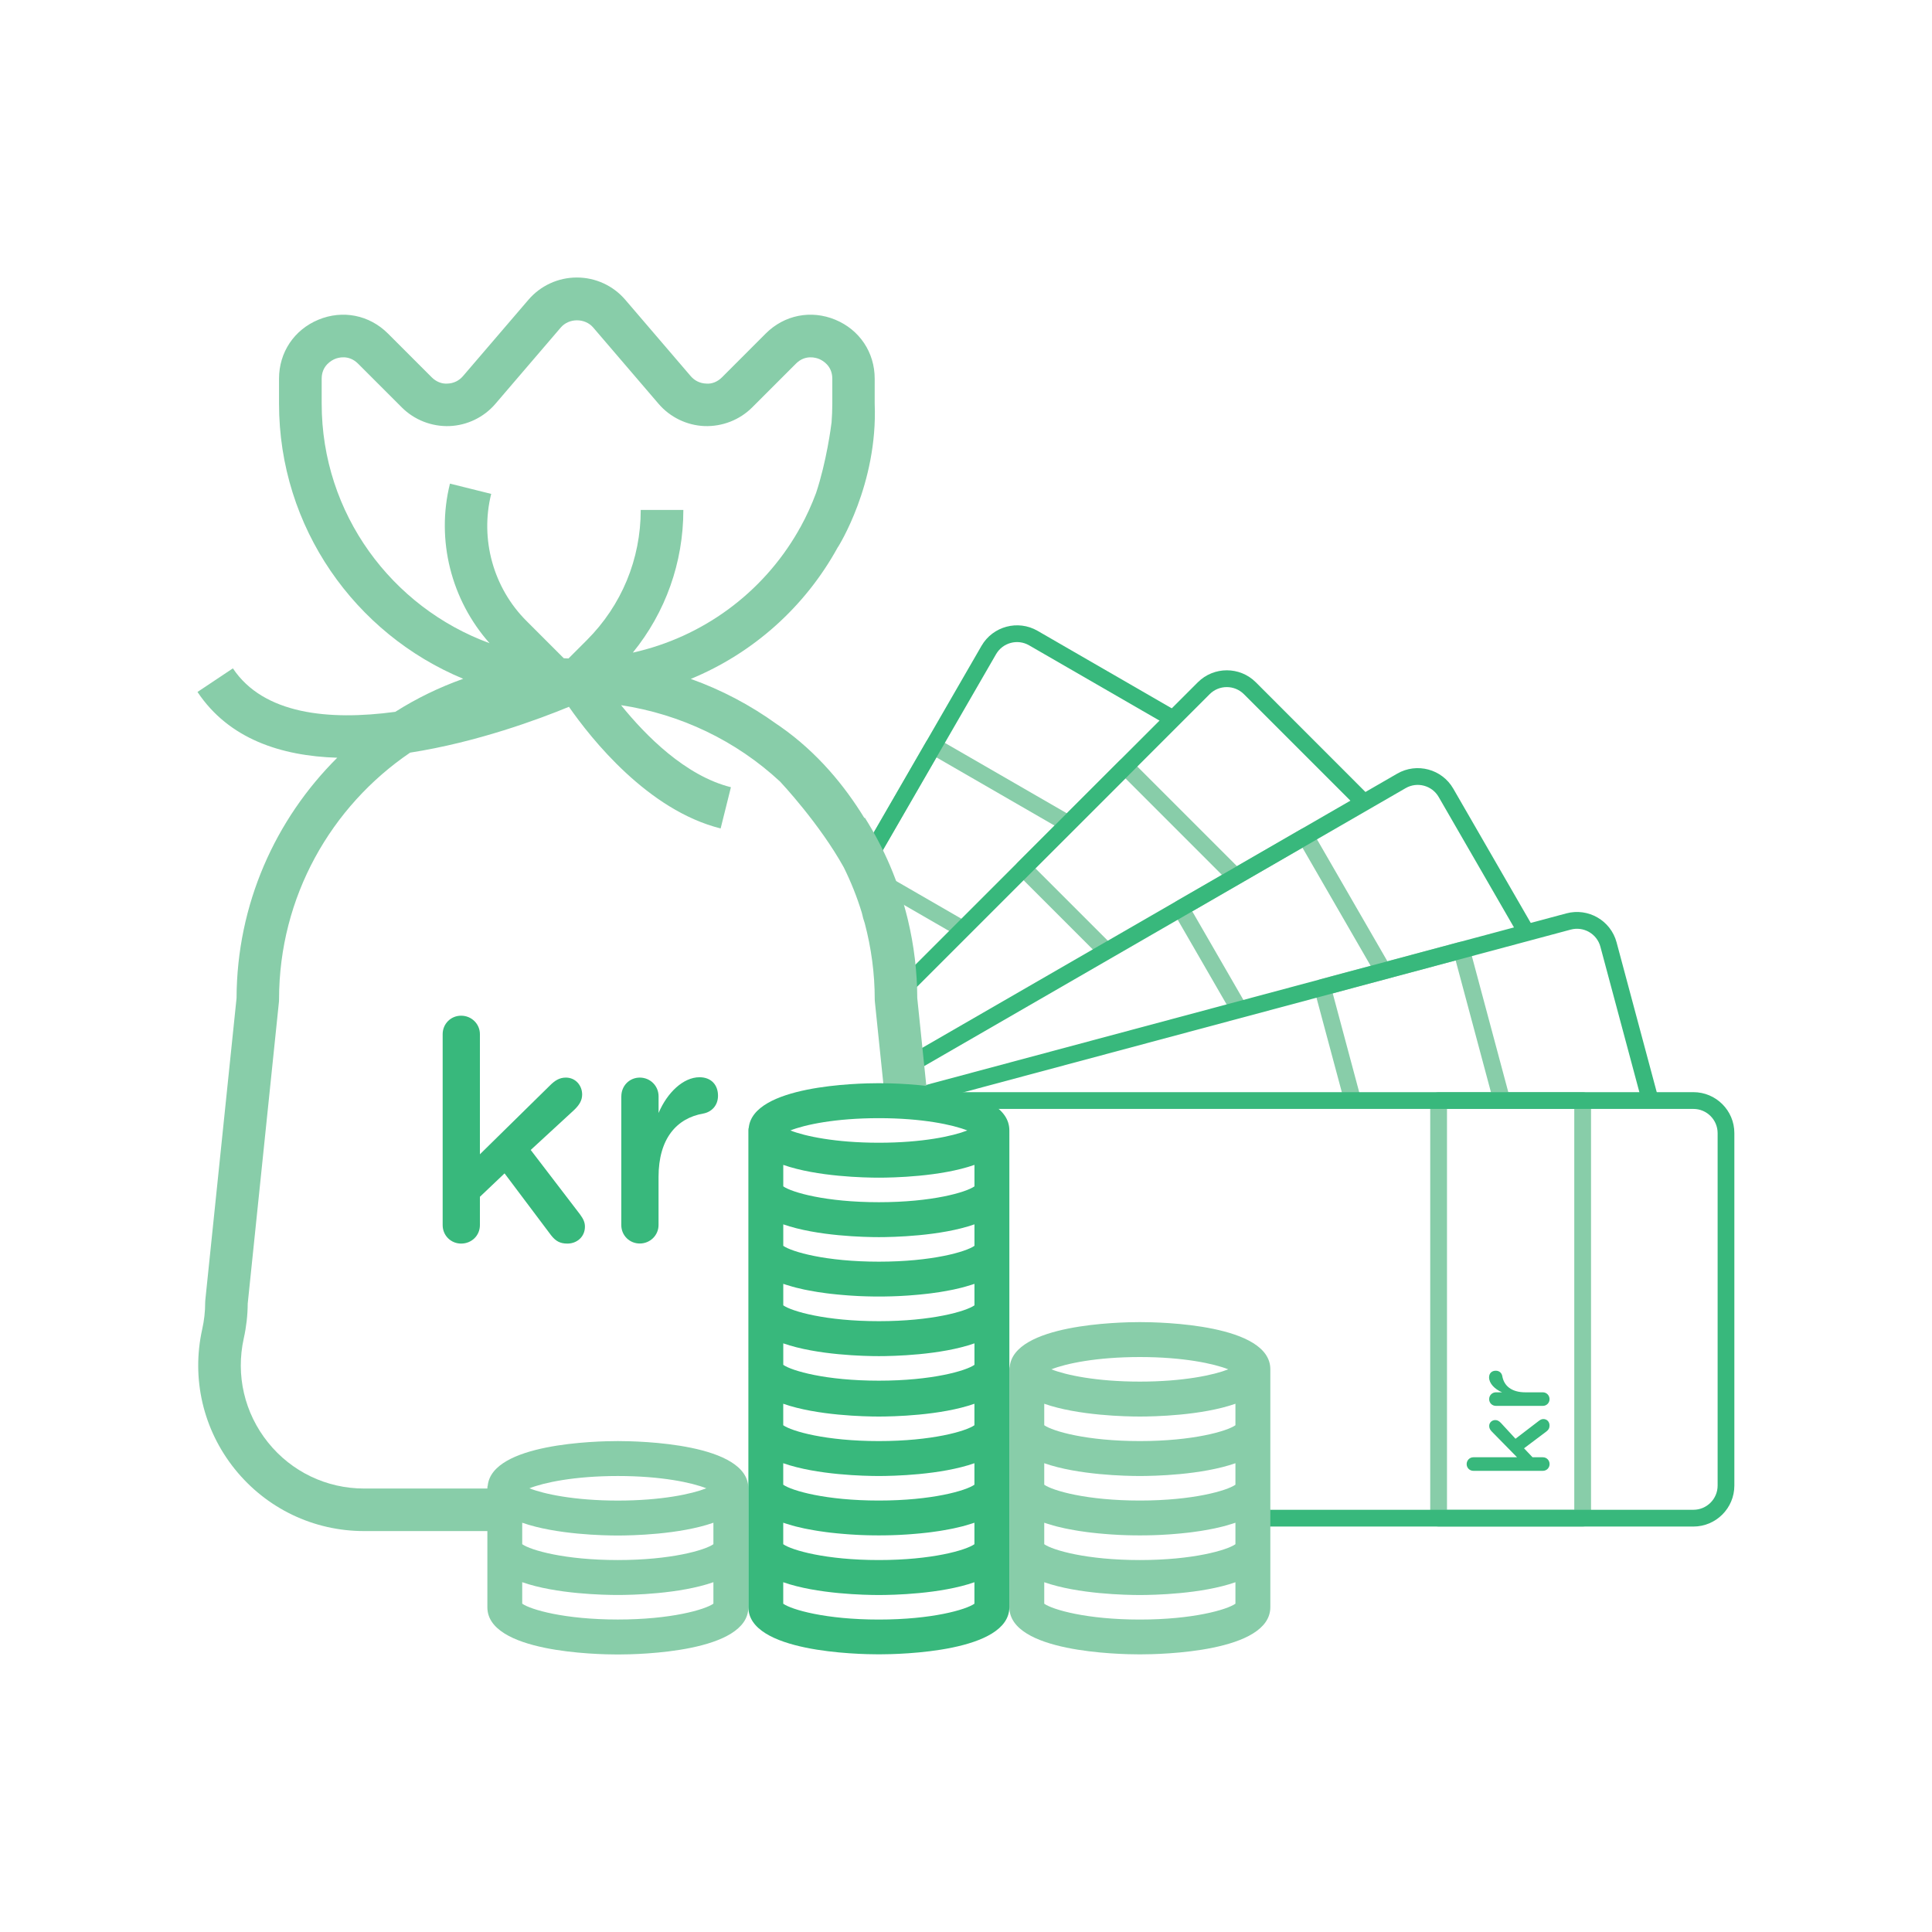 <?xml version="1.0" encoding="utf-8"?>
<!-- Generator: Adobe Illustrator 25.0.0, SVG Export Plug-In . SVG Version: 6.00 Build 0)  -->
<svg version="1.1" id="Layer_2" xmlns="http://www.w3.org/2000/svg" xmlns:xlink="http://www.w3.org/1999/xlink" x="0px" y="0px"
	 viewBox="0 0 500 500" style="enable-background:new 0 0 500 500;" xml:space="preserve">
<style type="text/css">
	.st0{fill:#88CDA9;}
	.st1{fill:#38B87C;}
	.st2{opacity:0.25;}
	.st3{opacity:0.4;}
	.st4{opacity:0.55;}
	.st5{opacity:0.7;}
	.st6{opacity:0.85;}
	.st7{fill:#E4E9F1;}
</style>
<g>
	<g>
		<g>
			<g>
				<path class="st0" d="M227.52,225.47c0.62,1.88,1.09,3.83,1.47,5.86l18.49,10.68c1.05-1.09,2.14-2.13,3.27-3.12L227.52,225.47z"
					/>
				<path class="st0" d="M242.65,191.17c-1.04-0.6-2.37-0.24-2.97,0.79l-14.85,25.71c0.35,1.19,0.65,2.39,0.96,3.59
					c0.31,0.63,0.6,1.27,0.87,1.92l15.69-27.17l32.16,18.57c1.08-1.07,2.22-2.09,3.39-3.06L242.65,191.17z"/>
			</g>
			<g>
				<path class="st1" d="M268.51,163.25c-5.06-2.92-11.56-1.18-14.49,3.88l-29.18,50.54c0.35,1.19,0.65,2.39,0.96,3.59
					c0.31,0.63,0.6,1.27,0.87,1.92l31.11-53.88c1.73-2.99,5.56-4.02,8.55-2.29l35.13,20.28c0.91-1.15,1.88-2.27,2.89-3.34
					L268.51,163.25z"/>
			</g>
		</g>
		<g>
			<g>
				<path class="st0" d="M291.27,201.45l25.95,25.95c1.4-0.68,2.84-1.3,4.29-1.85l-28.71-28.71c-0.85-0.85-2.22-0.85-3.07,0
					l-26.36,26.36c-0.85,0.85-0.85,2.22,0,3.07l20.57,20.57c1.38-0.7,2.79-1.34,4.22-1.92l-20.19-20.19L291.27,201.45z"/>
			</g>
			<g>
				<path class="st1" d="M325,176.57c-4.13-4.13-10.86-4.13-15,0l-78.73,78.73c0,0.11,0.01,0.21,0.01,0.32
					c0.17,0.79,0.35,1.57,0.53,2.35c0.18,0.79,0.37,1.59,0.55,2.38l80.7-80.7c2.44-2.44,6.41-2.44,8.86,0l29.62,29.62
					c1.18-0.88,2.39-1.71,3.65-2.49L325,176.57z"/>
			</g>
		</g>
		<g>
			<g>
				<path class="st0" d="M322.72,260.39l-14.16-24.53l28.52-16.47l18.63,32.27c1.53-0.3,3.07-0.53,4.62-0.68l-20.58-35.64
					c-0.6-1.04-1.93-1.39-2.97-0.79l-32.28,18.64c-1.04,0.6-1.39,1.93-0.79,2.97l14.87,25.75
					C319.93,261.33,321.31,260.83,322.72,260.39z"/>
			</g>
			<g>
				<path class="st1" d="M376.1,204.09c-2.92-5.06-9.42-6.8-14.49-3.88l-126.62,73.1c0.23,1.55,0.43,3.1,0.63,4.65l128.16-73.99
					c2.99-1.73,6.83-0.7,8.55,2.29l20.62,35.72c1.33-0.6,2.69-1.15,4.07-1.63L376.1,204.09z"/>
			</g>
		</g>
		<g>
			<g>
				<path class="st0" d="M348.09,285.74c1.45-0.17,2.91-0.34,4.37-0.47l-7.55-28.19l31.81-8.52l9.74,36.36
					c1.51,0.04,3.02,0.09,4.53,0.13l-10.64-39.72c-0.31-1.16-1.5-1.85-2.66-1.54l-36.01,9.65c-1.16,0.31-1.85,1.5-1.54,2.66
					L348.09,285.74z"/>
			</g>
			<g>
				<path class="st1" d="M418.37,243.88c-1.51-5.65-7.34-9.01-12.99-7.5l-169.32,45.37c0.03,0.28,0.06,0.55,0.09,0.83
					c2.98,0.08,5.83,0.54,8.52,1.36l161.84-43.36c3.34-0.89,6.78,1.09,7.67,4.43l10.57,39.44c0.54-0.05,1.09-0.09,1.63-0.15
					c0.93-0.1,1.85-0.17,2.77-0.2L418.37,243.88z"/>
			</g>
		</g>
		<g>
			<g>
				<path class="st0" d="M409.59,395.07h-37.28c-1.2,0-2.17-0.97-2.17-2.17V284.82c0-1.2,0.97-2.17,2.17-2.17h37.28
					c1.2,0,2.17,0.97,2.17,2.17V392.9C411.76,394.1,410.79,395.07,409.59,395.07z M374.48,390.73h32.94V286.99h-32.94V390.73z"/>
			</g>
			<g>
				<path class="st1" d="M438.26,282.65H246.08c-1.31,0-2.57,0.24-3.73,0.68c3.31,0.74,6.38,2,9.19,3.66h186.72
					c3.45,0,6.26,2.81,6.26,6.26v91.22c0,3.45-2.81,6.26-6.26,6.26H325.09c0.14,1.07,0.24,2.15,0.29,3.25
					c0.02,0.37-0.02,0.73-0.02,1.09h112.89c5.85,0,10.6-4.76,10.6-10.6v-91.22C448.86,287.41,444.1,282.65,438.26,282.65z"/>
			</g>
			<g>
				<g>
					<path class="st1" d="M381.31,380.65c-0.96,0-1.74-0.75-1.74-1.74c0-0.99,0.78-1.77,1.74-1.77h11.3l-6.46-6.58
						c-0.46-0.46-0.75-0.9-0.75-1.51c0-0.93,0.75-1.54,1.59-1.54c0.58,0,1.01,0.29,1.48,0.78l3.74,4.06l6.06-4.64
						c0.43-0.32,0.75-0.46,1.16-0.46c0.96,0,1.59,0.75,1.59,1.65c0,0.7-0.23,1.1-0.78,1.54l-5.82,4.38l2.2,2.32h2.67
						c0.99,0,1.74,0.78,1.74,1.77c0,0.96-0.75,1.74-1.74,1.74H381.31z"/>
				</g>
				<g>
					<path class="st1" d="M387.16,363.84c-0.99,0-1.77-0.75-1.77-1.74c0-0.99,0.78-1.77,1.77-1.77h1.57
						c-1.91-0.81-3.36-2.32-3.36-3.85c0-1.1,0.72-1.74,1.74-1.74c0.93,0,1.54,0.61,1.68,1.39c0.43,2.49,2.35,4.2,5.97,4.2h4.52
						c0.96,0,1.74,0.78,1.74,1.77c0,0.96-0.75,1.74-1.74,1.74H387.16z"/>
				</g>
			</g>
		</g>
	</g>
	<path class="st0" d="M237.39,258.31c-0.02-6.86-0.85-13.64-2.42-20.23c0,0,0,0,0,0s-0.04-0.2-0.13-0.53
		c-2.24-9.14-5.94-17.89-11.02-25.93l-0.12,0.08c-5.05-8.24-12.11-16.94-21.81-23.71c-0.32-0.22-0.59-0.4-0.9-0.61
		c-6.83-4.92-14.31-8.86-22.21-11.68c16.08-6.63,29.56-18.59,38.06-34.11c0.02,0,0.03-0.01,0.03-0.01s10.36-16.22,9.5-37.13V98
		c0-6.8-3.91-12.65-10.2-15.26c-6.29-2.6-13.19-1.23-18,3.58l-11.33,11.34c-1.1,1.1-2.57,1.76-4.11,1.61
		c-1.55-0.06-2.96-0.74-3.97-1.92l-16.93-19.76c-3.14-3.67-7.71-5.77-12.54-5.77c-4.83,0-9.4,2.1-12.54,5.77l-16.94,19.76
		c-1.01,1.18-2.41,1.86-3.96,1.92c-1.52,0.13-3.01-0.51-4.11-1.61l-11.34-11.34c-4.81-4.81-11.72-6.18-18-3.58
		c-6.28,2.6-10.19,8.45-10.19,15.26v6.45c0,32.09,19.72,59.63,47.67,71.22c-6.21,2.21-12.1,5.07-17.58,8.55
		c-17.25,2.33-34.11,0.62-42.03-11.25l-9.16,6.11c8.11,12.17,21.64,16.57,36.17,17.02C71.28,212,61.3,234.01,61.22,258.31
		l-8.09,78.2c-0.02,0.19-0.03,0.37-0.03,0.57c0,2.34-0.26,4.66-0.77,6.93c-2.84,12.78,0.24,25.97,8.42,36.17
		c8.2,10.21,20.4,16.06,33.49,16.06h36.42c-0.11-0.9-0.2-1.8-0.25-2.72c-0.13-2.85,0.23-5.62,0.93-8.29h-37.1
		c-9.73,0-18.81-4.35-24.89-11.94c-6.09-7.59-8.37-17.4-6.27-26.89c0.66-2.95,1.01-5.98,1.03-9.03l8.09-78.2
		c0.01-0.19,0.02-0.37,0.02-0.56c0-26.52,13.47-49.95,33.92-63.83c17.38-2.7,33.55-8.74,41.1-11.86
		c5.79,8.32,20.45,26.78,39.26,31.48l2.66-10.67c-11.79-2.95-22.08-13.37-28.43-21.23c15.36,2.32,29.75,9.17,41.17,19.79
		c0.22,0.24,10.18,10.84,16.47,22.19c1.88,3.8,3.45,7.73,4.68,11.78c0.22,1.02,0.46,1.89,0.74,2.65c1.69,6.39,2.59,13,2.59,19.7
		c0,0.19,0.01,0.37,0.03,0.57l2.71,26.23c3.48-1.01,7.23-1.26,10.98-0.85L237.39,258.31z M165.82,131.98
		c0,12.73-4.95,24.7-13.96,33.7l-4.73,4.73c-0.41-0.01-0.82-0.04-1.23-0.06l-9.69-9.69c-8.54-8.54-12.02-21.12-9.09-32.84
		l-10.67-2.66c-3.65,14.58,0.32,30.13,10.25,41.3c-25.31-9.27-43.45-33.52-43.45-61.99V98c0-3.41,2.6-4.75,3.4-5.09
		c0.79-0.34,3.58-1.22,6,1.19l11.34,11.34c3.25,3.25,7.74,4.99,12.32,4.83c4.58-0.18,8.92-2.27,11.9-5.76l16.93-19.76
		c2.13-2.47,6.24-2.47,8.37,0l16.93,19.76c2.98,3.48,7.32,5.58,11.9,5.76c4.59,0.15,9.07-1.58,12.32-4.83l11.34-11.34
		c2.41-2.41,5.2-1.52,6-1.19c0.79,0.34,3.4,1.67,3.4,5.09v6.45c0,1.62-0.07,3.24-0.19,4.84c-0.13,1.09-1.3,10.14-4.01,18.29
		c-1.14,3.06-2.48,6.01-4.03,8.82c-0.24,0.38-0.44,0.73-0.61,1.07c-9.22,16.03-24.74,27.42-42.79,31.43
		c8.47-10.42,13.08-23.31,13.08-36.92H165.82z"/>
	<g>
		<path class="st0" d="M294.99,342.16c-5.53,0-32.67,0.59-33.68,11.6c-0.01-0.01-0.02-0.02-0.03-0.03
			c-0.03,0.21-0.06,0.42-0.06,0.64v9.25v6.14v10.83v3.64v0.92v9.25v6.14v10.83v3.64v0.92c0,11.63,28.13,12.22,33.77,12.22
			s33.77-0.59,33.77-12.22v-0.92v-3.64v-10.83v-6.14v-9.25h0c0,0,0,0,0,0v-0.92v-3.64v-10.83v-6.14v-7.31v-1.95h0c0,0,0,0,0,0
			C328.76,342.75,300.63,342.16,294.99,342.16z M294.99,351.2c11.26,0,19.18,1.71,22.89,3.18c-3.71,1.47-11.63,3.18-22.89,3.18
			s-19.18-1.71-22.89-3.18C275.81,352.9,283.73,351.2,294.99,351.2z M319.73,411.4v3.64c-2.21,1.55-10.98,4.1-24.74,4.1
			s-22.53-2.55-24.74-4.1v-3.64v-1.92c8.75,3.07,21.19,3.31,24.74,3.31s15.99-0.24,24.74-3.31V411.4z M319.73,394.42v5.22
			c-2.21,1.55-10.98,4.1-24.74,4.1s-22.53-2.55-24.74-4.1v-5.22v-0.34c0,0,0,0,0,0c0.24,0.08,0.5,0.16,0.74,0.24
			c0.52,0.17,1.06,0.33,1.6,0.48c0.3,0.08,0.6,0.17,0.91,0.25c0.7,0.18,1.42,0.35,2.14,0.5c0.34,0.07,0.68,0.14,1.02,0.2
			c0.53,0.1,1.06,0.2,1.59,0.29c0.36,0.06,0.71,0.12,1.07,0.18c0.68,0.11,1.36,0.2,2.04,0.29c0.35,0.05,0.69,0.09,1.04,0.13
			c0.61,0.07,1.2,0.14,1.79,0.19c0.37,0.04,0.74,0.07,1.1,0.1c0.53,0.05,1.06,0.09,1.57,0.13c0.28,0.02,0.56,0.04,0.84,0.06
			c0.65,0.04,1.28,0.08,1.88,0.11c0.22,0.01,0.43,0.02,0.64,0.03c0.49,0.02,0.96,0.04,1.41,0.05c0.14,0,0.29,0.01,0.42,0.01
			c0.55,0.02,1.03,0.03,1.48,0.03c0.13,0,0.24,0,0.37,0c0.42,0,0.8,0.01,1.09,0.01s0.68,0,1.09-0.01c0.12,0,0.23,0,0.37,0
			c0.45-0.01,0.94-0.02,1.48-0.03c0.13,0,0.28-0.01,0.42-0.01c0.44-0.01,0.91-0.03,1.41-0.05c0.22-0.01,0.42-0.02,0.64-0.03
			c0.6-0.03,1.23-0.07,1.88-0.11c0.27-0.02,0.55-0.04,0.84-0.06c0.51-0.04,1.03-0.08,1.57-0.13c0.37-0.03,0.73-0.07,1.1-0.1
			c0.59-0.06,1.19-0.12,1.79-0.19c0.35-0.04,0.69-0.08,1.04-0.13c0.68-0.09,1.35-0.18,2.04-0.29c0.36-0.06,0.71-0.12,1.07-0.18
			c0.53-0.09,1.06-0.19,1.59-0.29c0.34-0.07,0.68-0.13,1.02-0.2c0.72-0.15,1.44-0.32,2.14-0.5c0.31-0.08,0.61-0.17,0.91-0.25
			c0.54-0.15,1.08-0.31,1.6-0.48c0.25-0.08,0.5-0.15,0.74-0.24c0,0,0,0,0,0V394.42z M319.73,380.6v3.64
			c-2.21,1.55-10.98,4.1-24.74,4.1s-22.53-2.55-24.74-4.1v-3.64v-1.92c8.75,3.07,21.19,3.31,24.74,3.31s15.99-0.24,24.74-3.31V380.6
			z M319.73,363.63v5.22c-2.21,1.55-10.98,4.1-24.74,4.1s-22.53-2.55-24.74-4.1v-5.22v-0.34c8.75,3.07,21.19,3.31,24.74,3.31
			s15.99-0.24,24.74-3.31V363.63z"/>
		<path class="st0" d="M159.9,372.95c-5.53,0-32.67,0.59-33.68,11.6c-0.01-0.01-0.02-0.02-0.03-0.03c-0.03,0.21-0.06,0.42-0.06,0.64
			v3.18v12.22v10.83v1.39v3.18c0,11.63,28.13,12.22,33.77,12.22c5.64,0,33.77-0.59,33.77-12.22v-0.92v-3.64v-10.83v-6.14v-7.31
			v-1.95h0c0,0,0,0,0,0C193.67,373.54,165.53,372.95,159.9,372.95z M159.9,381.99c11.26,0,19.18,1.71,22.89,3.18
			c-3.71,1.47-11.63,3.18-22.89,3.18c-11.26,0-19.18-1.71-22.89-3.18C140.71,383.7,148.63,381.99,159.9,381.99z M184.63,411.39v3.64
			c-2.21,1.55-10.98,4.1-24.74,4.1c-13.76,0-22.53-2.55-24.74-4.1v-2.25v-1.39v-1.92c8.75,3.07,21.19,3.31,24.74,3.31
			s15.99-0.24,24.74-3.31V411.39z M184.63,394.42v5.22c-2.21,1.55-10.98,4.1-24.74,4.1c-13.76,0-22.53-2.55-24.74-4.1v-5.56
			c8.75,3.07,21.19,3.31,24.74,3.31s15.99-0.24,24.74-3.31V394.42z"/>
		<path class="st1" d="M261.22,292.55c0-11.63-28.13-12.22-33.77-12.22c-5.53,0-32.67,0.59-33.68,11.6
			c-0.01-0.01-0.02-0.02-0.03-0.03c-0.03,0.21-0.06,0.42-0.06,0.64v9.25v6.14v10.83v3.64v0.92v9.25v6.14v10.83v3.64v0.92
			c0,0.03,0.01,0.06,0.01,0.09c0,0.05-0.01,0.09-0.01,0.14v61.59c0,11.63,28.13,12.22,33.77,12.22c5.64,0,33.77-0.59,33.77-12.22
			v-30.79h0c0,0,0,0,0,0v-17.05v-10.58v-3.39v-0.92v-3.64v-10.01v-0.82v-6.14v-9.25h0c0,0,0,0,0,0v-0.92v-3.64v-10.83v-6.14v-7.31
			V292.55L261.22,292.55C261.22,292.55,261.22,292.55,261.22,292.55z M227.44,289.38c11.26,0,19.18,1.71,22.89,3.18
			c-3.71,1.47-11.63,3.18-22.89,3.18s-19.18-1.71-22.89-3.18C208.26,291.08,216.18,289.38,227.44,289.38z M202.71,301.81v-0.34
			c8.75,3.07,21.19,3.31,24.74,3.31s15.99-0.24,24.74-3.31v0.34v5.22c-2.21,1.55-10.98,4.1-24.74,4.1c-13.76,0-22.53-2.55-24.74-4.1
			V301.81z M202.71,318.78v-1.92c8.75,3.07,21.19,3.31,24.74,3.31s15.99-0.24,24.74-3.31v1.92v3.64c-2.21,1.55-10.98,4.1-24.74,4.1
			c-13.76,0-22.53-2.55-24.74-4.1V318.78z M202.71,332.6v-0.34c0,0,0,0,0,0c0.24,0.08,0.5,0.16,0.74,0.24
			c0.52,0.17,1.06,0.33,1.6,0.48c0.3,0.08,0.6,0.17,0.91,0.25c0.7,0.18,1.42,0.35,2.14,0.5c0.34,0.07,0.68,0.14,1.02,0.2
			c0.53,0.1,1.06,0.2,1.59,0.29c0.36,0.06,0.71,0.12,1.07,0.18c0.68,0.11,1.36,0.2,2.04,0.29c0.35,0.05,0.69,0.09,1.04,0.13
			c0.61,0.07,1.2,0.14,1.79,0.19c0.37,0.04,0.74,0.07,1.1,0.1c0.53,0.05,1.06,0.09,1.57,0.13c0.28,0.02,0.56,0.04,0.84,0.06
			c0.65,0.04,1.28,0.08,1.88,0.11c0.22,0.01,0.43,0.02,0.64,0.03c0.49,0.02,0.96,0.04,1.41,0.05c0.14,0,0.29,0.01,0.42,0.01
			c0.55,0.02,1.03,0.03,1.48,0.03c0.13,0,0.24,0,0.37,0c0.42,0,0.8,0.01,1.09,0.01c0.3,0,0.68,0,1.09-0.01c0.12,0,0.23,0,0.37,0
			c0.45-0.01,0.94-0.02,1.48-0.03c0.13,0,0.28-0.01,0.42-0.01c0.44-0.01,0.91-0.03,1.41-0.05c0.22-0.01,0.42-0.02,0.64-0.03
			c0.6-0.03,1.23-0.07,1.88-0.11c0.27-0.02,0.55-0.04,0.84-0.06c0.51-0.04,1.03-0.08,1.57-0.13c0.37-0.03,0.73-0.07,1.1-0.1
			c0.59-0.06,1.19-0.12,1.79-0.19c0.35-0.04,0.69-0.08,1.04-0.13c0.68-0.09,1.35-0.18,2.04-0.29c0.36-0.06,0.71-0.12,1.07-0.18
			c0.53-0.09,1.06-0.19,1.59-0.29c0.34-0.07,0.68-0.13,1.02-0.2c0.72-0.15,1.44-0.32,2.14-0.5c0.31-0.08,0.61-0.17,0.91-0.25
			c0.54-0.15,1.08-0.31,1.6-0.48c0.25-0.08,0.5-0.15,0.74-0.24c0,0,0,0,0,0v0.34v5.22c-2.21,1.55-10.98,4.1-24.74,4.1
			c-13.76,0-22.53-2.55-24.74-4.1V332.6z M202.71,349.58v-1.92c8.75,3.07,21.19,3.31,24.74,3.31s15.99-0.24,24.74-3.31v1.92v3.64
			c-2.21,1.55-10.98,4.1-24.74,4.1c-13.76,0-22.53-2.55-24.74-4.1V349.58z M252.18,415.04c-2.21,1.55-10.98,4.1-24.74,4.1
			c-13.76,0-22.53-2.55-24.74-4.1v-5.56c8.75,3.07,21.19,3.31,24.74,3.31s15.99-0.24,24.74-3.31V415.04z M252.18,399.64
			c-2.21,1.55-10.98,4.1-24.74,4.1c-13.76,0-22.53-2.55-24.74-4.1v-5.56c0,0,0,0,0,0c0.24,0.08,0.5,0.16,0.74,0.24
			c0.52,0.17,1.06,0.33,1.6,0.48c0.3,0.08,0.6,0.17,0.91,0.25c0.7,0.18,1.42,0.35,2.14,0.5c0.34,0.07,0.68,0.14,1.02,0.2
			c0.53,0.1,1.06,0.2,1.59,0.29c0.36,0.06,0.71,0.12,1.07,0.18c0.68,0.11,1.36,0.2,2.04,0.29c0.35,0.05,0.69,0.09,1.04,0.13
			c0.61,0.07,1.2,0.14,1.79,0.19c0.37,0.04,0.74,0.07,1.1,0.1c0.53,0.05,1.06,0.09,1.57,0.13c0.28,0.02,0.56,0.04,0.84,0.06
			c0.65,0.04,1.28,0.08,1.88,0.11c0.22,0.01,0.43,0.02,0.64,0.03c0.49,0.02,0.96,0.04,1.41,0.05c0.14,0,0.29,0.01,0.42,0.01
			c0.55,0.02,1.03,0.03,1.48,0.03c0.13,0,0.24,0,0.37,0c0.42,0,0.8,0.01,1.09,0.01c0.3,0,0.68,0,1.09-0.01c0.12,0,0.23,0,0.37,0
			c0.45-0.01,0.94-0.02,1.48-0.03c0.13,0,0.28-0.01,0.42-0.01c0.44-0.01,0.91-0.03,1.41-0.05c0.22-0.01,0.42-0.02,0.64-0.03
			c0.6-0.03,1.23-0.07,1.88-0.11c0.27-0.02,0.55-0.04,0.84-0.06c0.51-0.04,1.03-0.08,1.57-0.13c0.37-0.03,0.73-0.07,1.1-0.1
			c0.59-0.06,1.19-0.12,1.79-0.19c0.35-0.04,0.69-0.08,1.04-0.13c0.68-0.09,1.35-0.18,2.04-0.29c0.36-0.06,0.71-0.12,1.07-0.18
			c0.53-0.09,1.06-0.19,1.59-0.29c0.34-0.07,0.68-0.13,1.02-0.2c0.72-0.15,1.44-0.32,2.14-0.5c0.31-0.08,0.61-0.17,0.91-0.25
			c0.54-0.15,1.08-0.31,1.6-0.48c0.25-0.08,0.5-0.15,0.74-0.24c0,0,0,0,0,0V399.64z M252.18,384.24c-2.21,1.55-10.98,4.1-24.74,4.1
			c-13.76,0-22.53-2.55-24.74-4.1v-5.56c8.75,3.07,21.19,3.31,24.74,3.31s15.99-0.24,24.74-3.31V384.24z M252.18,368.85
			c-2.21,1.55-10.98,4.1-24.74,4.1c-13.76,0-22.53-2.55-24.74-4.1v-5.56c8.75,3.07,21.19,3.31,24.74,3.31s15.99-0.24,24.74-3.31
			V368.85z"/>
	</g>
	<g>
		<path class="st1" d="M114.56,267.64c0-2.63,2.07-4.78,4.78-4.78c2.71,0,4.86,2.15,4.86,4.78v31.09l18.09-17.78
			c1.28-1.28,2.47-2.07,4.15-2.07c2.55,0,4.22,2.07,4.22,4.38c0,1.59-0.8,2.79-2.15,4.07l-11.16,10.28l12.75,16.66
			c0.88,1.2,1.28,2.07,1.28,3.19c0,2.63-2.07,4.38-4.54,4.38c-1.91,0-3.03-0.64-4.22-2.15l-12.04-16.02l-6.38,6.06v7.33
			c0,2.71-2.15,4.78-4.86,4.78c-2.63,0-4.78-2.07-4.78-4.78V267.64z"/>
		<path class="st1" d="M160.8,283.74c0-2.71,2.07-4.86,4.78-4.86c2.71,0,4.86,2.15,4.86,4.86v4.3c2.23-5.26,6.38-9.25,10.6-9.25
			c3.03,0,4.78,1.99,4.78,4.78c0,2.55-1.67,4.22-3.83,4.62c-6.86,1.2-11.56,6.46-11.56,16.42v12.43c0,2.63-2.15,4.78-4.86,4.78
			c-2.63,0-4.78-2.07-4.78-4.78V283.74z"/>
	</g>
</g>
</svg>
